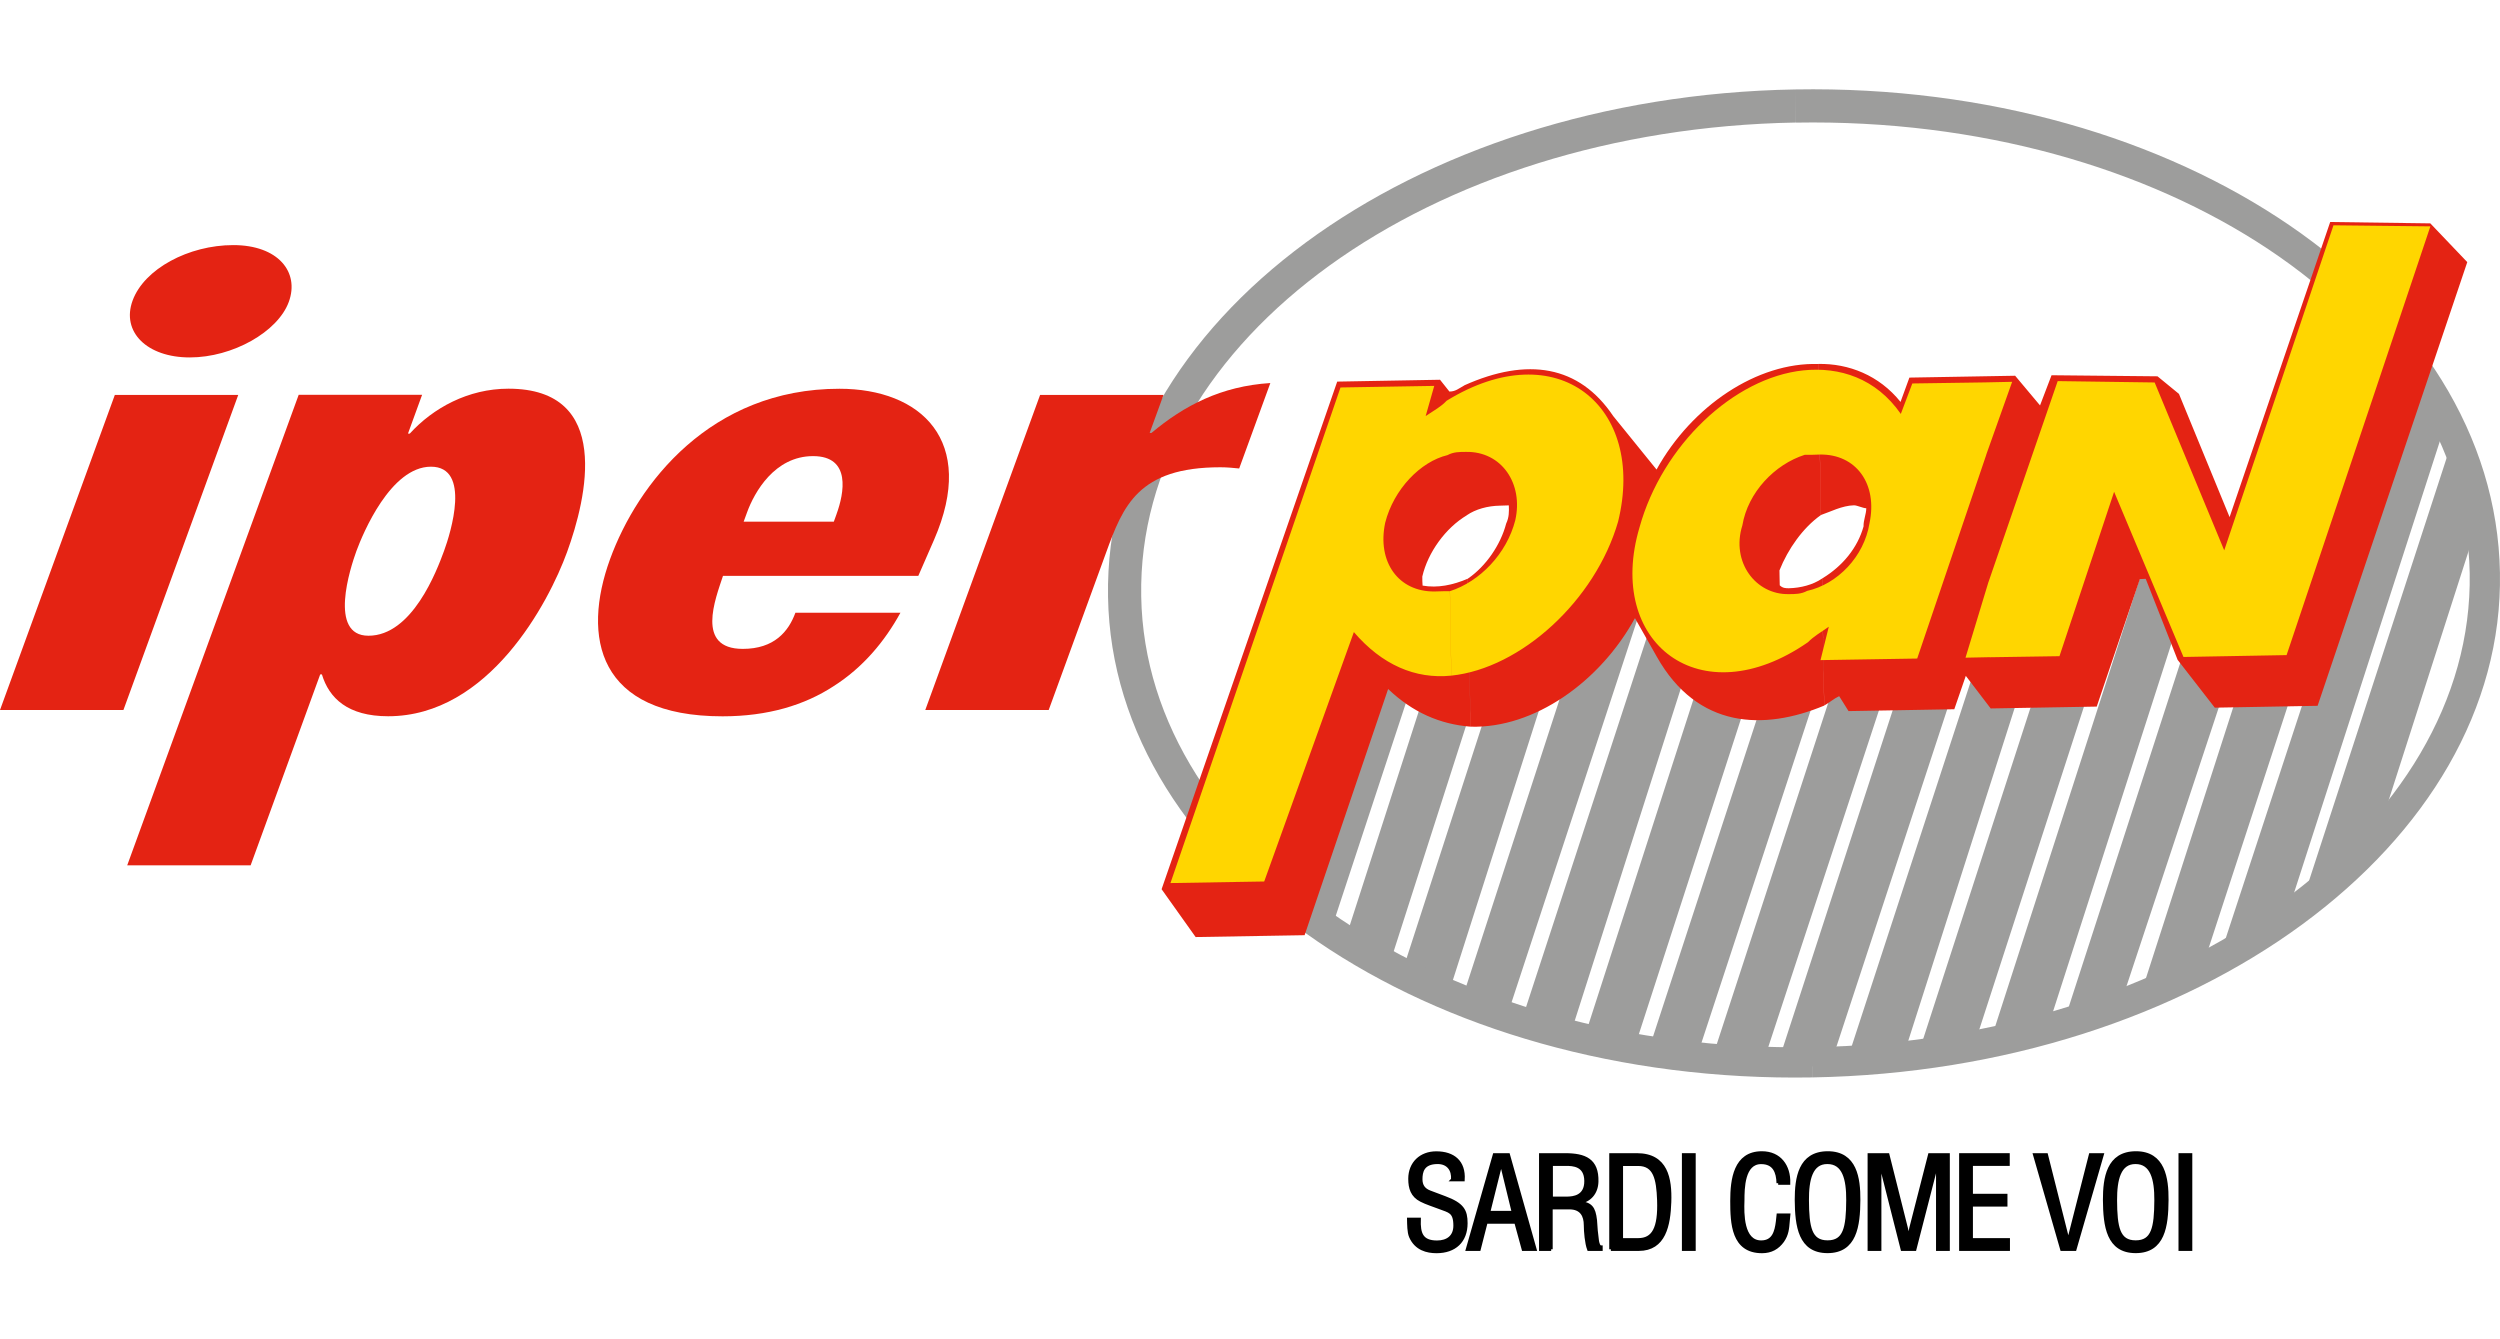 <svg width="280" height="150" viewBox="0 0 280 150" fill="none" xmlns="http://www.w3.org/2000/svg">
<path d="M149.135 103.997L159.121 73.692L153.996 71.418L144.009 101.714" fill="#9D9D9C"/>
<path d="M255.912 103.156L273.94 47.32L270.095 41.634L248.208 108.361" fill="#9D9D9C"/>
<path d="M246.198 109.771L259.092 70.281L252.645 71.386L239.15 113.271" fill="#9D9D9C"/>
<path d="M237.116 113.631L250.971 71.779L245.509 70.169L230.725 115.785" fill="#9D9D9C"/>
<path d="M229.02 116.146L244.46 68.159L240.288 62.801L222.605 117.612" fill="#9D9D9C"/>
<path d="M220.923 117.643L239.575 60.102L230.277 70.433L214.836 118.092" fill="#9D9D9C"/>
<path d="M213.123 118.452L228.243 71.154L222.156 71.931L206.708 119.261" fill="#9D9D9C"/>
<path d="M205.002 119.293L220.771 71.274L215.974 67.286L198.916 119.709" fill="#9D9D9C"/>
<path d="M197.234 119.742L213.011 71.747L206.892 72.195L191.444 119.501" fill="#9D9D9C"/>
<path d="M189.77 119.205L205.539 71.21L199.452 72.315L184.308 118.636" fill="#9D9D9C"/>
<path d="M182.634 118.66L197.41 73.036L191.332 73.156L177.173 117.05" fill="#9D9D9C"/>
<path d="M175.491 117.074L189.618 72.827L184.821 70.225L170.037 115.489" fill="#9D9D9C"/>
<path d="M168.331 115.193L183.772 68.191L180.921 59.117L163.534 112.558" fill="#9D9D9C"/>
<path d="M162.148 111.565L177.589 63.217L169.252 71.154L157.015 108.938C158.729 109.931 160.435 110.259 162.14 111.573" fill="#9D9D9C"/>
<path d="M155.317 107.945H155.646L167.218 71.867L160.835 73.669L150.849 104.654" fill="#9D9D9C"/>
<path d="M202.992 120.671C159.962 121.415 124.613 97.318 124.1 66.869C123.563 36.069 158.016 10.762 201.07 10.017L201.126 13.725C160.106 14.445 127.303 38.039 127.816 66.805C128.297 95.212 161.94 117.996 202.928 117.275L202.984 120.655L202.992 120.671ZM201.07 10.017C244.1 9.272 279.449 33.37 279.994 64.146C280.531 94.595 246.046 119.918 202.992 120.671L202.936 117.291C243.956 116.57 277.087 92.657 276.606 64.21C276.094 35.444 242.154 13.02 201.134 13.733" fill="#9D9D9C"/>
<path d="M164.703 81.389C161.284 81.117 158.224 79.795 155.47 77.168L146.116 104.742L133.911 104.95L130.099 99.592L149.767 42.74L161.284 42.532L162.333 43.853C163.022 43.853 163.35 43.525 164.007 43.164L164.279 57.716C161.916 59.125 159.93 61.848 159.298 64.571C159.298 64.899 159.298 65.26 159.33 65.588C161.011 65.884 162.717 65.532 164.399 64.811L164.695 81.397L164.703 81.389ZM204.313 79.026C197.562 81.837 190.13 81.629 185.574 73.573L183.115 69.232C179.191 76.384 171.815 81.597 164.703 81.389L164.407 64.803C166.417 63.426 168.067 61.031 168.692 58.637C169.02 57.948 169.02 57.291 168.988 56.602C168.66 56.602 168.331 56.635 167.971 56.635C166.617 56.659 165.272 57.027 164.279 57.708L164.007 43.156C171.086 39.985 176.868 40.914 180.68 46.6L185.533 52.59C189.49 45.439 196.842 40.553 203.641 40.77L203.945 57.684C201.935 59.093 200.253 61.488 199.3 63.882C199.3 64.539 199.332 65.228 199.332 65.556C199.661 65.884 200.021 65.884 200.349 65.884C201.695 65.852 203.048 65.492 204.065 64.803L204.305 79.026H204.313ZM244.044 44.117L249.714 57.916L260.982 24.865L272.194 25.017L276.334 29.358L259.572 79.05L248.056 79.259L243.892 73.901L240.32 64.827L239.663 64.859L234.834 79.138L222.957 79.347L220.17 75.695L218.881 79.435L207.036 79.643L205.987 77.969C205.299 78.298 204.97 78.658 204.313 79.018L204.073 64.795C206.412 63.386 208.061 61.319 208.718 58.957C208.694 58.268 209.022 57.58 209.022 56.923C208.662 56.923 208.005 56.594 207.645 56.594C206.3 56.627 204.946 57.347 203.953 57.676L203.649 40.762C207.036 40.698 210.456 42.019 212.859 45.014L213.852 42.291L225.696 42.083L228.483 45.407L229.773 42.027L241.641 42.147" fill="#E42313"/>
<path d="M162.004 44.894L162.125 50.972C159.097 51.693 156.094 54.8 155.141 58.548C154.212 62.953 156.639 66.301 160.691 66.245C161.38 66.213 162.036 66.213 162.397 66.213L162.549 75.671C158.505 76.087 154.757 74.445 151.633 70.793L141.591 98.727L131.092 98.903L150.136 43.396L160.635 43.22L159.674 46.6C160.691 45.911 161.356 45.583 162.012 44.894M162.541 75.671C170.333 74.862 178.67 67.262 181.225 58.428C184.404 45.495 174.418 37.238 162.004 44.894L162.125 50.972C162.781 50.612 163.478 50.612 164.159 50.612C168.211 50.524 170.638 54.2 169.709 58.276C168.748 62.016 165.752 65.131 162.389 66.213L162.541 75.671ZM201.975 41.482L202.127 50.94C198.772 52.013 195.768 55.129 195.144 58.845C193.854 62.945 196.641 66.629 200.357 66.541C201.046 66.541 201.735 66.541 202.399 66.18L202.488 71.931C190.435 80.284 179.791 71.995 183.627 59.061C186.174 49.867 194.183 42.299 201.975 41.482ZM222.333 42.828L214.18 42.948L212.891 46.359C210.104 42.347 206.019 41.066 201.975 41.482L202.127 50.94C202.816 50.94 203.144 50.94 203.841 50.908C207.885 50.852 210.32 54.2 209.383 58.604C208.782 62.352 205.787 65.428 202.399 66.18L202.488 71.931C203.176 71.242 203.841 70.882 204.826 70.193L203.897 73.933L214.725 73.757L222.461 50.94L222.341 42.828H222.333ZM222.869 73.604L220.138 73.66L222.717 65.155L222.869 73.596V73.604ZM222.453 50.94L225.36 42.764L222.333 42.828L222.453 50.94ZM230.461 42.684L241.321 42.836L249.113 61.64L261.35 25.233L272.202 25.353L256.097 73.372L244.548 73.58L236.78 55.081L230.661 73.492L222.869 73.612L222.717 65.171" fill="#FFD600"/>
<path d="M14.848 33.674C16.145 30.11 21.135 27.451 26.132 27.451C31.129 27.451 33.572 30.454 32.346 33.81C31.121 37.166 26.06 40.033 21.255 40.033C16.45 40.033 13.575 37.166 14.848 33.674ZM26.684 44.229L13.823 79.523H0L12.862 44.229H26.684Z" fill="#E42313"/>
<path d="M45.697 48.562H45.897C48.508 45.695 52.44 43.533 56.949 43.533C68.617 43.533 65.726 55.762 63.508 61.84C61.449 67.502 54.746 80.22 43.47 80.22C38.953 80.22 36.855 78.194 36.054 75.535H35.862L28.07 96.918H14.247L33.452 44.221H47.274L45.697 48.554V48.562ZM49.733 61.704C50.478 59.678 52.784 52.27 48.267 52.27C43.751 52.27 40.643 59.75 39.922 61.704C39.234 63.594 36.759 71.202 41.268 71.202C46.169 71.202 48.916 63.938 49.733 61.704Z" fill="#E42313"/>
<path d="M102.838 64.499H80.974C80.125 67.086 77.891 72.675 83.193 72.675C86.724 72.675 88.318 70.721 89.087 68.623H100.851C99.09 71.835 96.647 74.774 93.331 76.872C90.12 78.962 86.028 80.228 80.926 80.228C66.911 80.228 65.149 71.354 68.329 62.617C71.412 54.16 79.597 43.541 94.012 43.541C103.134 43.541 109.453 49.339 104.615 60.455L102.846 64.507L102.838 64.499ZM93.692 57.58C94.533 55.273 95.374 51.085 91.065 51.085C86.756 51.085 84.49 55.137 83.673 57.379L83.289 58.428H93.388L93.692 57.587V57.58Z" fill="#E42313"/>
<path d="M130.315 44.229L128.761 48.49H128.961C132.637 45.415 136.762 43.252 142.279 42.9L138.788 52.47C138.123 52.406 137.466 52.334 136.681 52.334C127.464 52.334 125.782 56.666 123.876 61.912L117.453 79.523H103.63L116.492 44.229H130.315Z" fill="#E42313"/>
<path d="M266.54 92.721L277.784 57.66L274.58 49.579L257.85 100.986" fill="#9D9D9C"/>
<path d="M162.701 132.115C162.789 131.018 162.196 130.185 161.019 130.185C159.313 130.185 159.129 131.258 159.129 132.075C159.129 132.804 159.458 133.26 160.13 133.516C160.699 133.725 161.243 133.941 161.812 134.149C163.814 134.894 164.183 135.599 164.183 137C164.183 139.002 162.925 140.171 160.891 140.171C159.842 140.171 158.601 139.875 158 138.498C157.776 137.977 157.792 137.128 157.776 136.568H158.945C158.889 138.129 159.185 139.122 160.947 139.122C162.132 139.122 162.965 138.514 162.965 137.272C162.965 135.663 162.317 135.655 161.243 135.238C160.667 135.014 159.73 134.718 159.169 134.421C158.168 133.917 157.912 133.068 157.912 132.027C157.912 130.281 159.137 129.136 160.859 129.136C162.789 129.136 163.982 130.137 163.862 132.123H162.693L162.701 132.115Z" fill="black"/>
<path d="M162.701 132.115C162.789 131.018 162.196 130.185 161.019 130.185C159.313 130.185 159.129 131.258 159.129 132.075C159.129 132.804 159.458 133.26 160.13 133.516C160.699 133.725 161.243 133.941 161.812 134.149C163.814 134.894 164.183 135.599 164.183 137C164.183 139.002 162.925 140.171 160.891 140.171C159.842 140.171 158.601 139.875 158 138.498C157.776 137.977 157.792 137.128 157.776 136.568H158.945C158.889 138.129 159.185 139.122 160.947 139.122C162.132 139.122 162.965 138.514 162.965 137.272C162.965 135.663 162.317 135.655 161.243 135.238C160.667 135.014 159.73 134.718 159.169 134.421C158.168 133.917 157.912 133.068 157.912 132.027C157.912 130.281 159.137 129.136 160.859 129.136C162.789 129.136 163.982 130.137 163.862 132.123H162.693L162.701 132.115Z" stroke="black" stroke-width="0.376" stroke-miterlimit="10"/>
<path d="M167.378 129.344H168.932L171.911 139.915H170.614L169.781 136.872H166.433L165.656 139.915H164.359L167.378 129.344ZM168.139 130.185H168.115L166.713 135.807H169.508L168.139 130.185Z" fill="black"/>
<path d="M167.378 129.344H168.932L171.911 139.915H170.614L169.781 136.872H166.433L165.656 139.915H164.359L167.378 129.344ZM168.139 130.185H168.115L166.713 135.807H169.508L168.139 130.185Z" stroke="black" stroke-width="0.376" stroke-miterlimit="10"/>
<path d="M173.729 139.915H172.56V129.344H175.283C177.501 129.344 178.91 129.92 178.838 132.363C178.798 133.604 178.038 134.493 176.804 134.661V134.685C178.174 134.814 178.51 135.254 178.678 136.656C178.718 137.448 178.79 138.217 178.902 139.01C178.942 139.21 179.031 139.675 179.311 139.675V139.915H177.941C177.685 139.242 177.573 137.929 177.573 137.224C177.573 136.167 177.149 135.262 175.763 135.262H173.713V139.915H173.729ZM173.729 134.205H175.579C176.131 134.189 177.653 134.109 177.629 132.259C177.605 130.441 176.172 130.393 175.387 130.393H173.737V134.197L173.729 134.205Z" fill="black"/>
<path d="M173.729 139.915H172.56V129.344H175.283C177.501 129.344 178.91 129.92 178.838 132.363C178.798 133.604 178.038 134.493 176.804 134.661V134.685C178.174 134.814 178.51 135.254 178.678 136.656C178.718 137.448 178.79 138.217 178.902 139.01C178.942 139.21 179.031 139.675 179.311 139.675V139.915H177.941C177.685 139.242 177.573 137.929 177.573 137.224C177.573 136.167 177.149 135.262 175.763 135.262H173.713V139.915H173.729ZM173.729 134.205H175.579C176.131 134.189 177.653 134.109 177.629 132.259C177.605 130.441 176.172 130.393 175.387 130.393H173.737V134.197L173.729 134.205Z" stroke="black" stroke-width="0.376" stroke-miterlimit="10"/>
<path d="M180.424 139.915V129.344H183.331C186.639 129.344 187.087 132.019 186.999 134.629C186.911 137.208 186.406 139.915 183.539 139.915H180.416H180.424ZM181.593 138.858H183.467C185.189 138.858 185.894 137.577 185.782 134.421C185.693 132.011 185.357 130.401 183.467 130.401H181.593V138.858Z" fill="black"/>
<path d="M180.424 139.915V129.344H183.331C186.639 129.344 187.087 132.019 186.999 134.629C186.911 137.208 186.406 139.915 183.539 139.915H180.416H180.424ZM181.593 138.858H183.467C185.189 138.858 185.894 137.577 185.782 134.421C185.693 132.011 185.357 130.401 183.467 130.401H181.593V138.858Z" stroke="black" stroke-width="0.376" stroke-miterlimit="10"/>
<path d="M189.73 129.344H188.561V139.915H189.73V129.344Z" fill="black"/>
<path d="M189.73 129.344H188.561V139.915H189.73V129.344Z" stroke="black" stroke-width="0.376" stroke-miterlimit="10"/>
<path d="M199.156 132.515C199.124 131.258 198.716 130.193 197.25 130.193C195.216 130.193 195.192 133.084 195.192 134.477C195.136 135.919 195.104 139.114 197.25 139.114C198.643 139.114 198.94 137.969 199.084 136.816C199.116 136.575 199.124 136.335 199.156 136.095H200.325C200.301 136.303 200.301 136.527 200.269 136.744C200.197 137.608 200.157 138.249 199.645 138.986C199.092 139.747 198.363 140.171 197.346 140.171C194.087 140.171 193.974 137.024 193.974 134.501C193.974 132.115 194.327 129.127 197.33 129.127C199.332 129.127 200.381 130.617 200.325 132.507H199.156V132.515Z" fill="black"/>
<path d="M199.156 132.515C199.124 131.258 198.716 130.193 197.25 130.193C195.216 130.193 195.192 133.084 195.192 134.477C195.136 135.919 195.104 139.114 197.25 139.114C198.643 139.114 198.94 137.969 199.084 136.816C199.116 136.575 199.124 136.335 199.156 136.095H200.325C200.301 136.303 200.301 136.527 200.269 136.744C200.197 137.608 200.157 138.249 199.645 138.986C199.092 139.747 198.363 140.171 197.346 140.171C194.087 140.171 193.974 137.024 193.974 134.501C193.974 132.115 194.327 129.127 197.33 129.127C199.332 129.127 200.381 130.617 200.325 132.507H199.156V132.515Z" stroke="black" stroke-width="0.376" stroke-miterlimit="10"/>
<path d="M204.714 129.127C207.805 129.127 208.19 131.978 208.174 134.397C208.158 137.328 207.773 140.163 204.682 140.163C201.591 140.163 201.222 137.328 201.198 134.397C201.198 131.97 201.567 129.127 204.714 129.127ZM204.658 130.185C202.848 130.185 202.399 132.075 202.415 134.429C202.431 137.488 202.744 139.106 204.69 139.106C206.636 139.106 206.948 137.488 206.964 134.429C206.98 132.075 206.532 130.185 204.666 130.185" fill="black"/>
<path d="M204.714 129.127C207.805 129.127 208.19 131.978 208.174 134.397C208.158 137.328 207.773 140.163 204.682 140.163C201.591 140.163 201.222 137.328 201.198 134.397C201.198 131.97 201.567 129.127 204.714 129.127ZM204.658 130.185C202.848 130.185 202.399 132.075 202.415 134.429C202.431 137.488 202.744 139.106 204.69 139.106C206.636 139.106 206.948 137.488 206.964 134.429C206.98 132.075 206.532 130.185 204.666 130.185H204.658Z" stroke="black" stroke-width="0.376" stroke-miterlimit="10"/>
<path d="M216.134 129.344H218.192V139.915H217.023V131.202C217.023 130.753 217.055 130.313 217.023 129.864H216.999C216.871 130.489 216.775 130.881 216.671 131.29L214.452 139.915H213.059L210.84 131.162C210.744 130.793 210.656 130.441 210.528 129.864H210.504C210.504 130.313 210.528 130.785 210.528 131.234V139.915H209.359V129.344H211.433L213.507 137.593C213.619 138.041 213.675 138.481 213.731 139.154H213.755C213.828 138.618 213.9 138.097 214.02 137.577L216.126 129.344H216.134Z" fill="black"/>
<path d="M216.134 129.344H218.192V139.915H217.023V131.202C217.023 130.753 217.055 130.313 217.023 129.864H216.999C216.871 130.489 216.775 130.881 216.671 131.29L214.452 139.915H213.059L210.84 131.162C210.744 130.793 210.656 130.441 210.528 129.864H210.504C210.504 130.313 210.528 130.785 210.528 131.234V139.915H209.359V129.344H211.433L213.507 137.593C213.619 138.041 213.675 138.481 213.731 139.154H213.755C213.828 138.618 213.9 138.097 214.02 137.577L216.126 129.344H216.134Z" stroke="black" stroke-width="0.376" stroke-miterlimit="10"/>
<path d="M219.61 139.915V129.344H224.903V130.393H220.779V133.893H224.647V134.95H220.779V138.858H224.927V139.915H219.61Z" fill="black"/>
<path d="M219.61 139.915V129.344H224.903V130.393H220.779V133.893H224.647V134.95H220.779V138.858H224.927V139.915H219.61Z" stroke="black" stroke-width="0.376" stroke-miterlimit="10"/>
<path d="M234.137 129.344H235.434L232.383 139.915H230.926L227.89 129.344H229.188L231.638 139.066H231.662L234.137 129.344Z" fill="black"/>
<path d="M234.137 129.344H235.434L232.383 139.915H230.926L227.89 129.344H229.188L231.638 139.066H231.662L234.137 129.344Z" stroke="black" stroke-width="0.376" stroke-miterlimit="10"/>
<path d="M239.23 129.127C242.322 129.127 242.706 131.978 242.69 134.397C242.674 137.328 242.298 140.163 239.198 140.163C236.099 140.163 235.739 137.328 235.715 134.397C235.715 131.97 236.083 129.127 239.23 129.127ZM239.174 130.185C237.364 130.185 236.916 132.075 236.924 134.429C236.94 137.488 237.252 139.106 239.198 139.106C241.145 139.106 241.457 137.488 241.473 134.429C241.489 132.075 241.032 130.185 239.174 130.185Z" fill="black"/>
<path d="M239.23 129.127C242.322 129.127 242.706 131.978 242.69 134.397C242.674 137.328 242.298 140.163 239.198 140.163C236.099 140.163 235.739 137.328 235.715 134.397C235.715 131.97 236.083 129.127 239.23 129.127ZM239.174 130.185C237.364 130.185 236.916 132.075 236.924 134.429C236.94 137.488 237.252 139.106 239.198 139.106C241.145 139.106 241.457 137.488 241.473 134.429C241.489 132.075 241.032 130.185 239.174 130.185Z" stroke="black" stroke-width="0.376" stroke-miterlimit="10"/>
<path d="M245.349 129.344H244.18V139.915H245.349V129.344Z" fill="black"/>
<path d="M245.349 129.344H244.18V139.915H245.349V129.344Z" stroke="black" stroke-width="0.376" stroke-miterlimit="10"/>
</svg>
